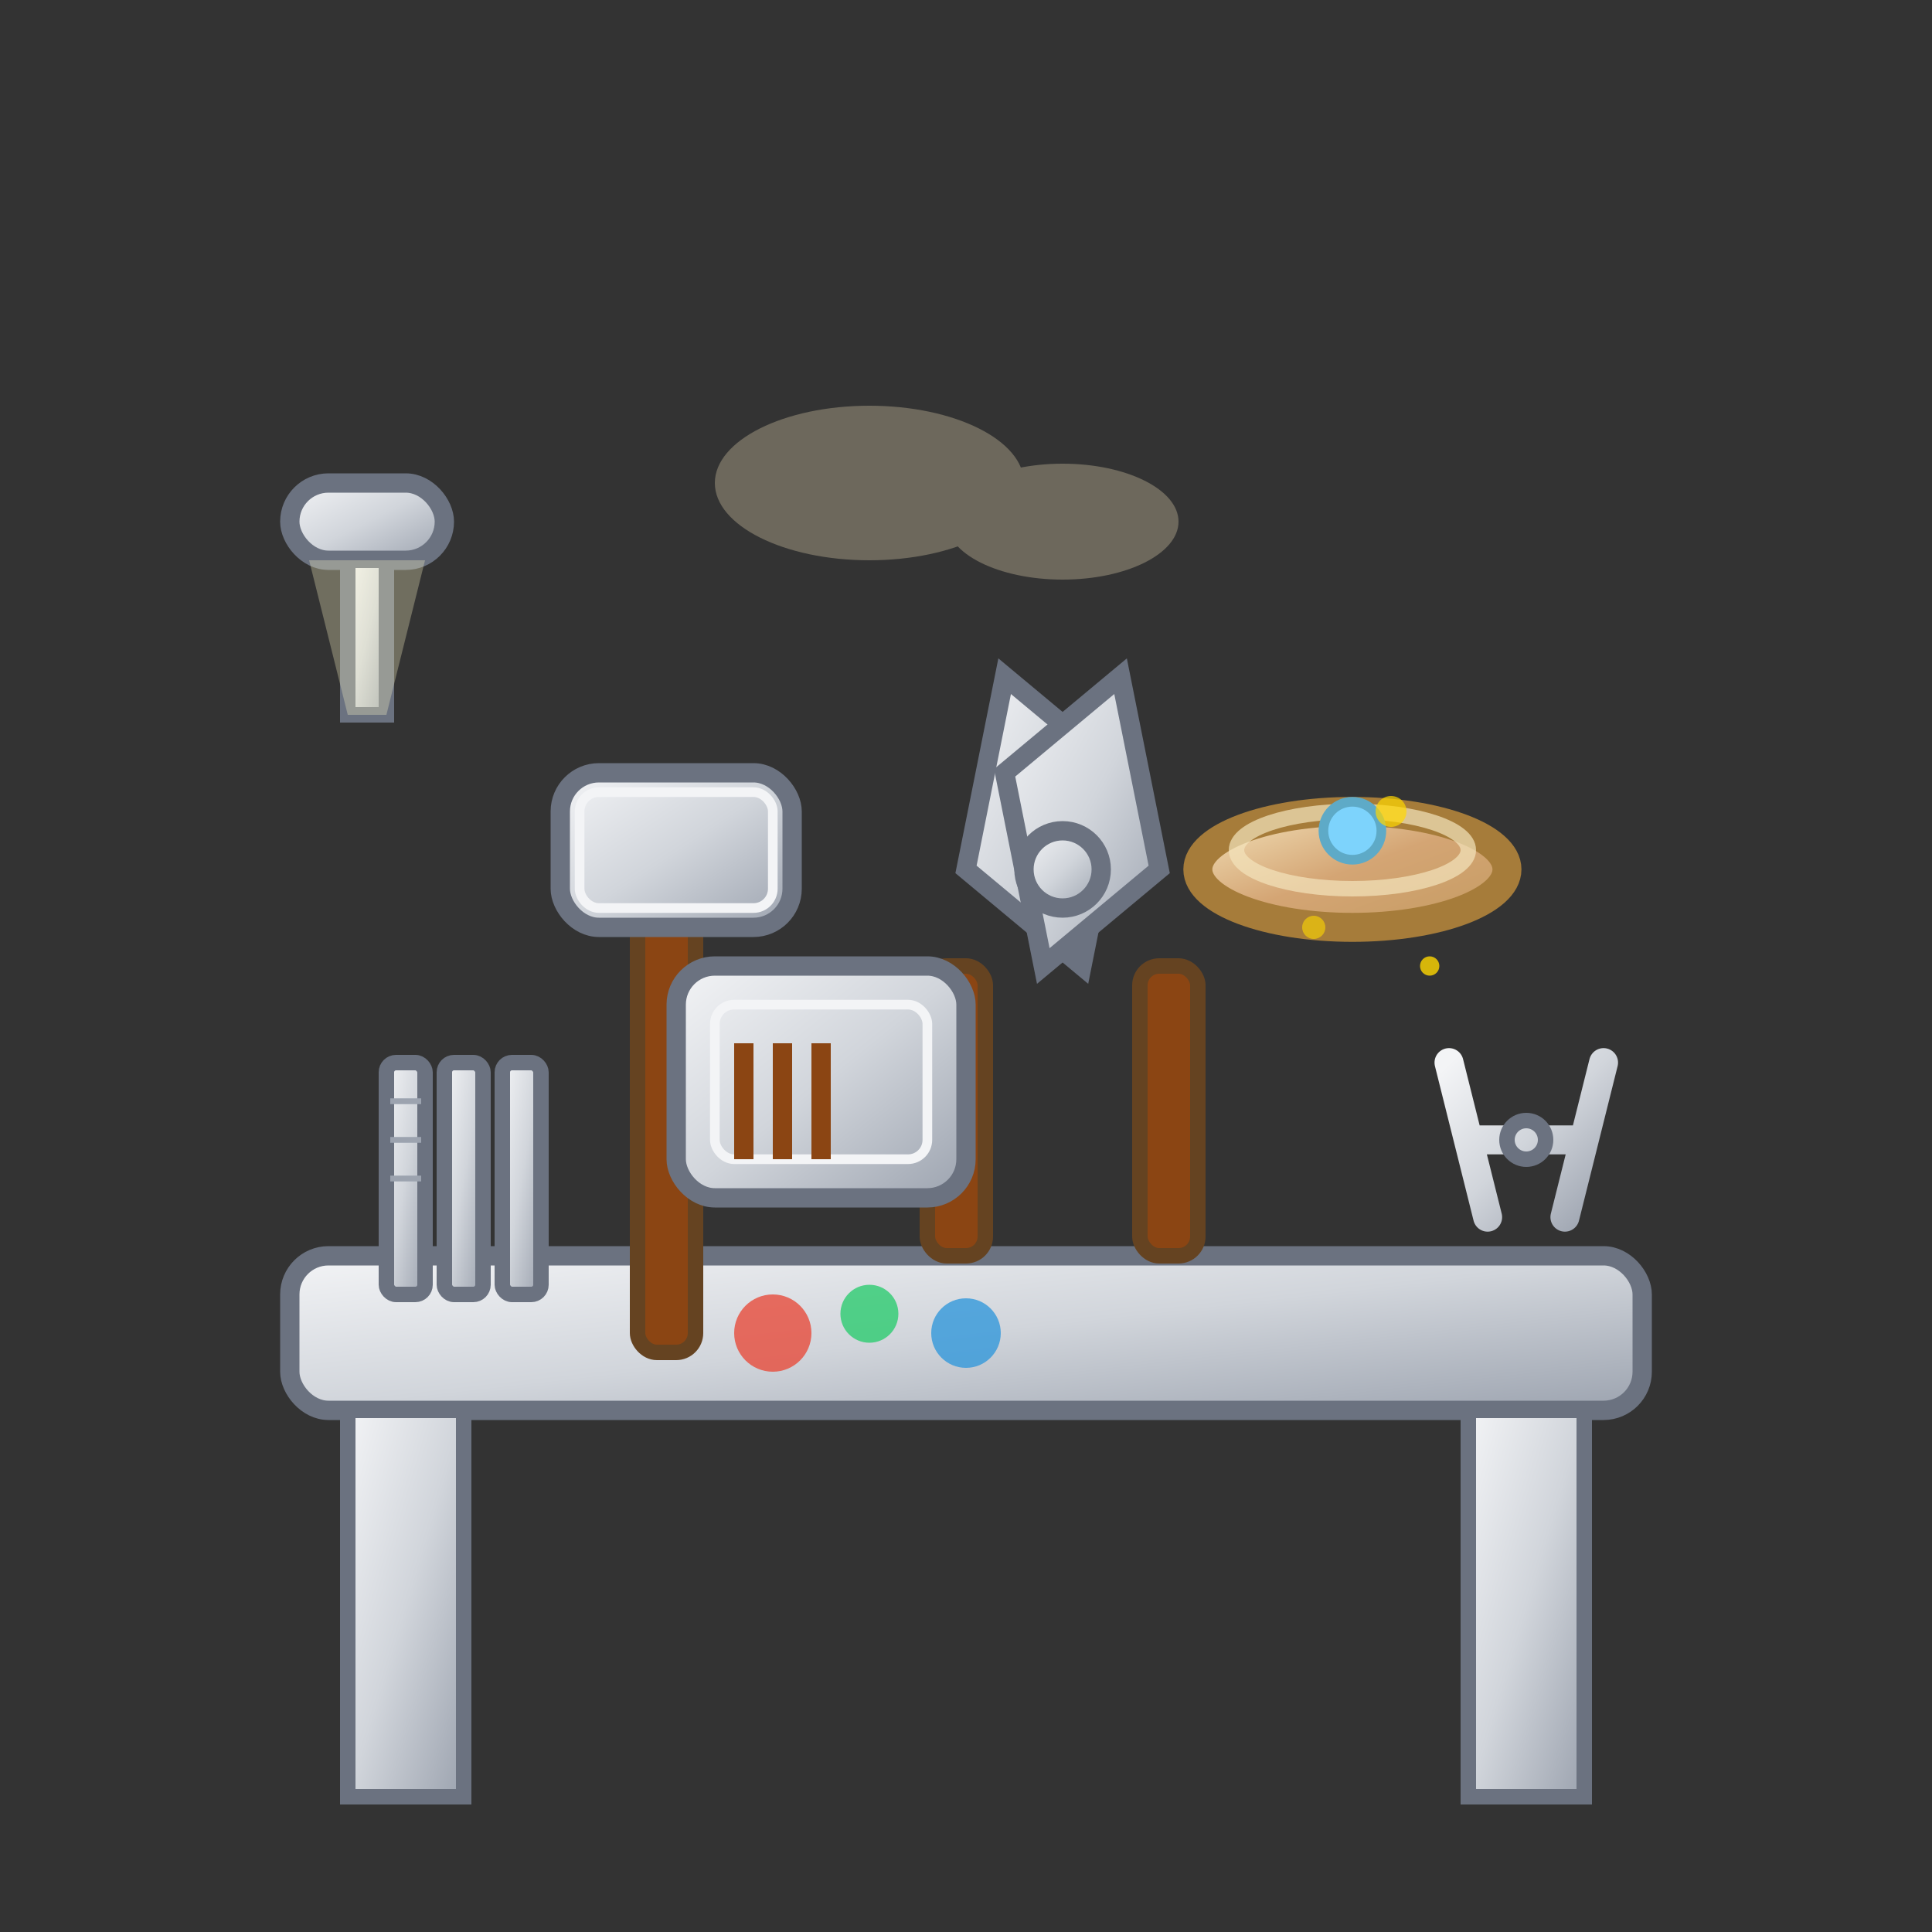 <svg xmlns="http://www.w3.org/2000/svg" viewBox="0 0 100 100" width="100" height="100">
  <rect x="0" y="0" width="100" height="100" fill="#333333" stroke="none"/>
  <defs>
    <linearGradient id="toolGold" x1="0%" y1="0%" x2="100%" y2="100%">
      <stop offset="0%" style="stop-color:#F4E4BC;stop-opacity:1" />
      <stop offset="50%" style="stop-color:#D4A574;stop-opacity:1" />
      <stop offset="100%" style="stop-color:#C49B61;stop-opacity:1" />
    </linearGradient>
    <linearGradient id="metalGray" x1="0%" y1="0%" x2="100%" y2="100%">
      <stop offset="0%" style="stop-color:#F3F4F6;stop-opacity:1" />
      <stop offset="50%" style="stop-color:#D1D5DB;stop-opacity:1" />
      <stop offset="100%" style="stop-color:#9CA3AF;stop-opacity:1" />
    </linearGradient>
  </defs>
  
  <!-- Workbench -->
  <rect x="15" y="65" width="70" height="8" rx="2" fill="url(#metalGray)" stroke="#6B7280" stroke-width="1"/>
  <rect x="18" y="73" width="6" height="20" fill="url(#metalGray)" stroke="#6B7280" stroke-width="0.8"/>
  <rect x="76" y="73" width="6" height="20" fill="url(#metalGray)" stroke="#6B7280" stroke-width="0.8"/>
  
  <!-- Hammer -->
  <g transform="translate(25, 40)">
    <!-- Handle -->
    <rect x="8" y="5" width="3" height="25" rx="1" fill="#8B4513" stroke="#654321" stroke-width="0.8"/>
    <!-- Head -->
    <rect x="4" y="0" width="12" height="8" rx="2" fill="url(#metalGray)" stroke="#6B7280" stroke-width="1"/>
    <rect x="5" y="1" width="10" height="6" rx="1" fill="none" stroke="#F3F4F6" stroke-width="0.5"/>
  </g>
  
  <!-- Pliers -->
  <g transform="translate(50, 35)">
    <!-- Left jaw -->
    <path d="M0 10 L2 0 L8 5 L6 15 Z" fill="url(#metalGray)" stroke="#6B7280" stroke-width="1"/>
    <!-- Right jaw -->
    <path d="M10 10 L8 0 L2 5 L4 15 Z" fill="url(#metalGray)" stroke="#6B7280" stroke-width="1"/>
    <!-- Joint -->
    <circle cx="5" cy="10" r="2" fill="url(#metalGray)" stroke="#6B7280" stroke-width="1"/>
    <!-- Handle left -->
    <rect x="-2" y="15" width="3" height="15" rx="1" fill="#8B4513" stroke="#654321" stroke-width="0.8"/>
    <!-- Handle right -->
    <rect x="9" y="15" width="3" height="15" rx="1" fill="#8B4513" stroke="#654321" stroke-width="0.8"/>
  </g>
  
  <!-- Ring being crafted -->
  <g transform="translate(70, 45)">
    <ellipse cx="0" cy="0" rx="8" ry="3" fill="url(#toolGold)" stroke="#A67C3A" stroke-width="1.5"/>
    <ellipse cx="0" cy="-1" rx="6" ry="2" fill="none" stroke="#F4E4BC" stroke-width="0.8" opacity="0.7"/>
    <!-- Small gem being set -->
    <circle cx="0" cy="-2" r="1.5" fill="#7DD3FC" stroke="#5EAAC7" stroke-width="0.5"/>
  </g>
  
  <!-- Files -->
  <g transform="translate(20, 55)">
    <rect x="0" y="0" width="2" height="12" rx="0.5" fill="url(#metalGray)" stroke="#6B7280" stroke-width="0.8"/>
    <rect x="3" y="0" width="2" height="12" rx="0.5" fill="url(#metalGray)" stroke="#6B7280" stroke-width="0.8"/>
    <rect x="6" y="0" width="2" height="12" rx="0.5" fill="url(#metalGray)" stroke="#6B7280" stroke-width="0.8"/>
    <!-- File texture lines -->
    <g stroke="#9CA3AF" stroke-width="0.3">
      <line x1="0.2" y1="2" x2="1.8" y2="2"/>
      <line x1="0.2" y1="4" x2="1.8" y2="4"/>
      <line x1="0.2" y1="6" x2="1.8" y2="6"/>
    </g>
  </g>
  
  <!-- Measuring tools -->
  <g transform="translate(75, 55)">
    <!-- Calipers -->
    <path d="M0 0 L2 8 M8 0 L6 8 M1 4 L7 4" 
          stroke="url(#metalGray)" stroke-width="1.5" fill="none" stroke-linecap="round"/>
    <circle cx="4" cy="4" r="1" fill="none" stroke="#6B7280" stroke-width="0.8"/>
  </g>
  
  <!-- Gemstones on workbench -->
  <circle cx="40" cy="69" r="2" fill="#E74C3C" opacity="0.8"/> <!-- Ruby -->
  <circle cx="45" cy="68" r="1.5" fill="#2ECC71" opacity="0.8"/> <!-- Emerald -->
  <circle cx="50" cy="69" r="1.8" fill="#3498DB" opacity="0.8"/> <!-- Sapphire -->
  
  <!-- Tools holder -->
  <rect x="35" y="50" width="15" height="12" rx="2" fill="url(#metalGray)" stroke="#6B7280" stroke-width="1"/>
  <rect x="37" y="52" width="11" height="8" rx="1" fill="none" stroke="#F3F4F6" stroke-width="0.5"/>
  
  <!-- Small tools in holder -->
  <rect x="38" y="54" width="1" height="6" fill="#8B4513"/>
  <rect x="40" y="54" width="1" height="6" fill="#8B4513"/>
  <rect x="42" y="54" width="1" height="6" fill="#8B4513"/>
  
  <!-- Sparks/work in progress -->
  <circle cx="72" cy="42" r="0.8" fill="#FFD700" opacity="0.7"/>
  <circle cx="68" cy="48" r="0.6" fill="#FFD700" opacity="0.6"/>
  <circle cx="74" cy="50" r="0.5" fill="#FFD700" opacity="0.8"/>
  
  <!-- Work lamp -->
  <g transform="translate(15, 25)">
    <rect x="0" y="0" width="8" height="4" rx="2" fill="url(#metalGray)" stroke="#6B7280" stroke-width="1"/>
    <rect x="3" y="4" width="2" height="8" fill="url(#metalGray)" stroke="#6B7280" stroke-width="0.8"/>
    <!-- Light beam -->
    <path d="M1 4 L3 12 L5 12 L7 4" fill="#FFF9C4" opacity="0.3"/>
  </g>
  
  <!-- Master's hands suggestion -->
  <g transform="translate(45, 25)" opacity="0.3">
    <ellipse cx="0" cy="0" rx="8" ry="4" fill="#F4E4BC"/>
    <ellipse cx="10" cy="2" rx="6" ry="3" fill="#F4E4BC"/>
  </g>
</svg>
